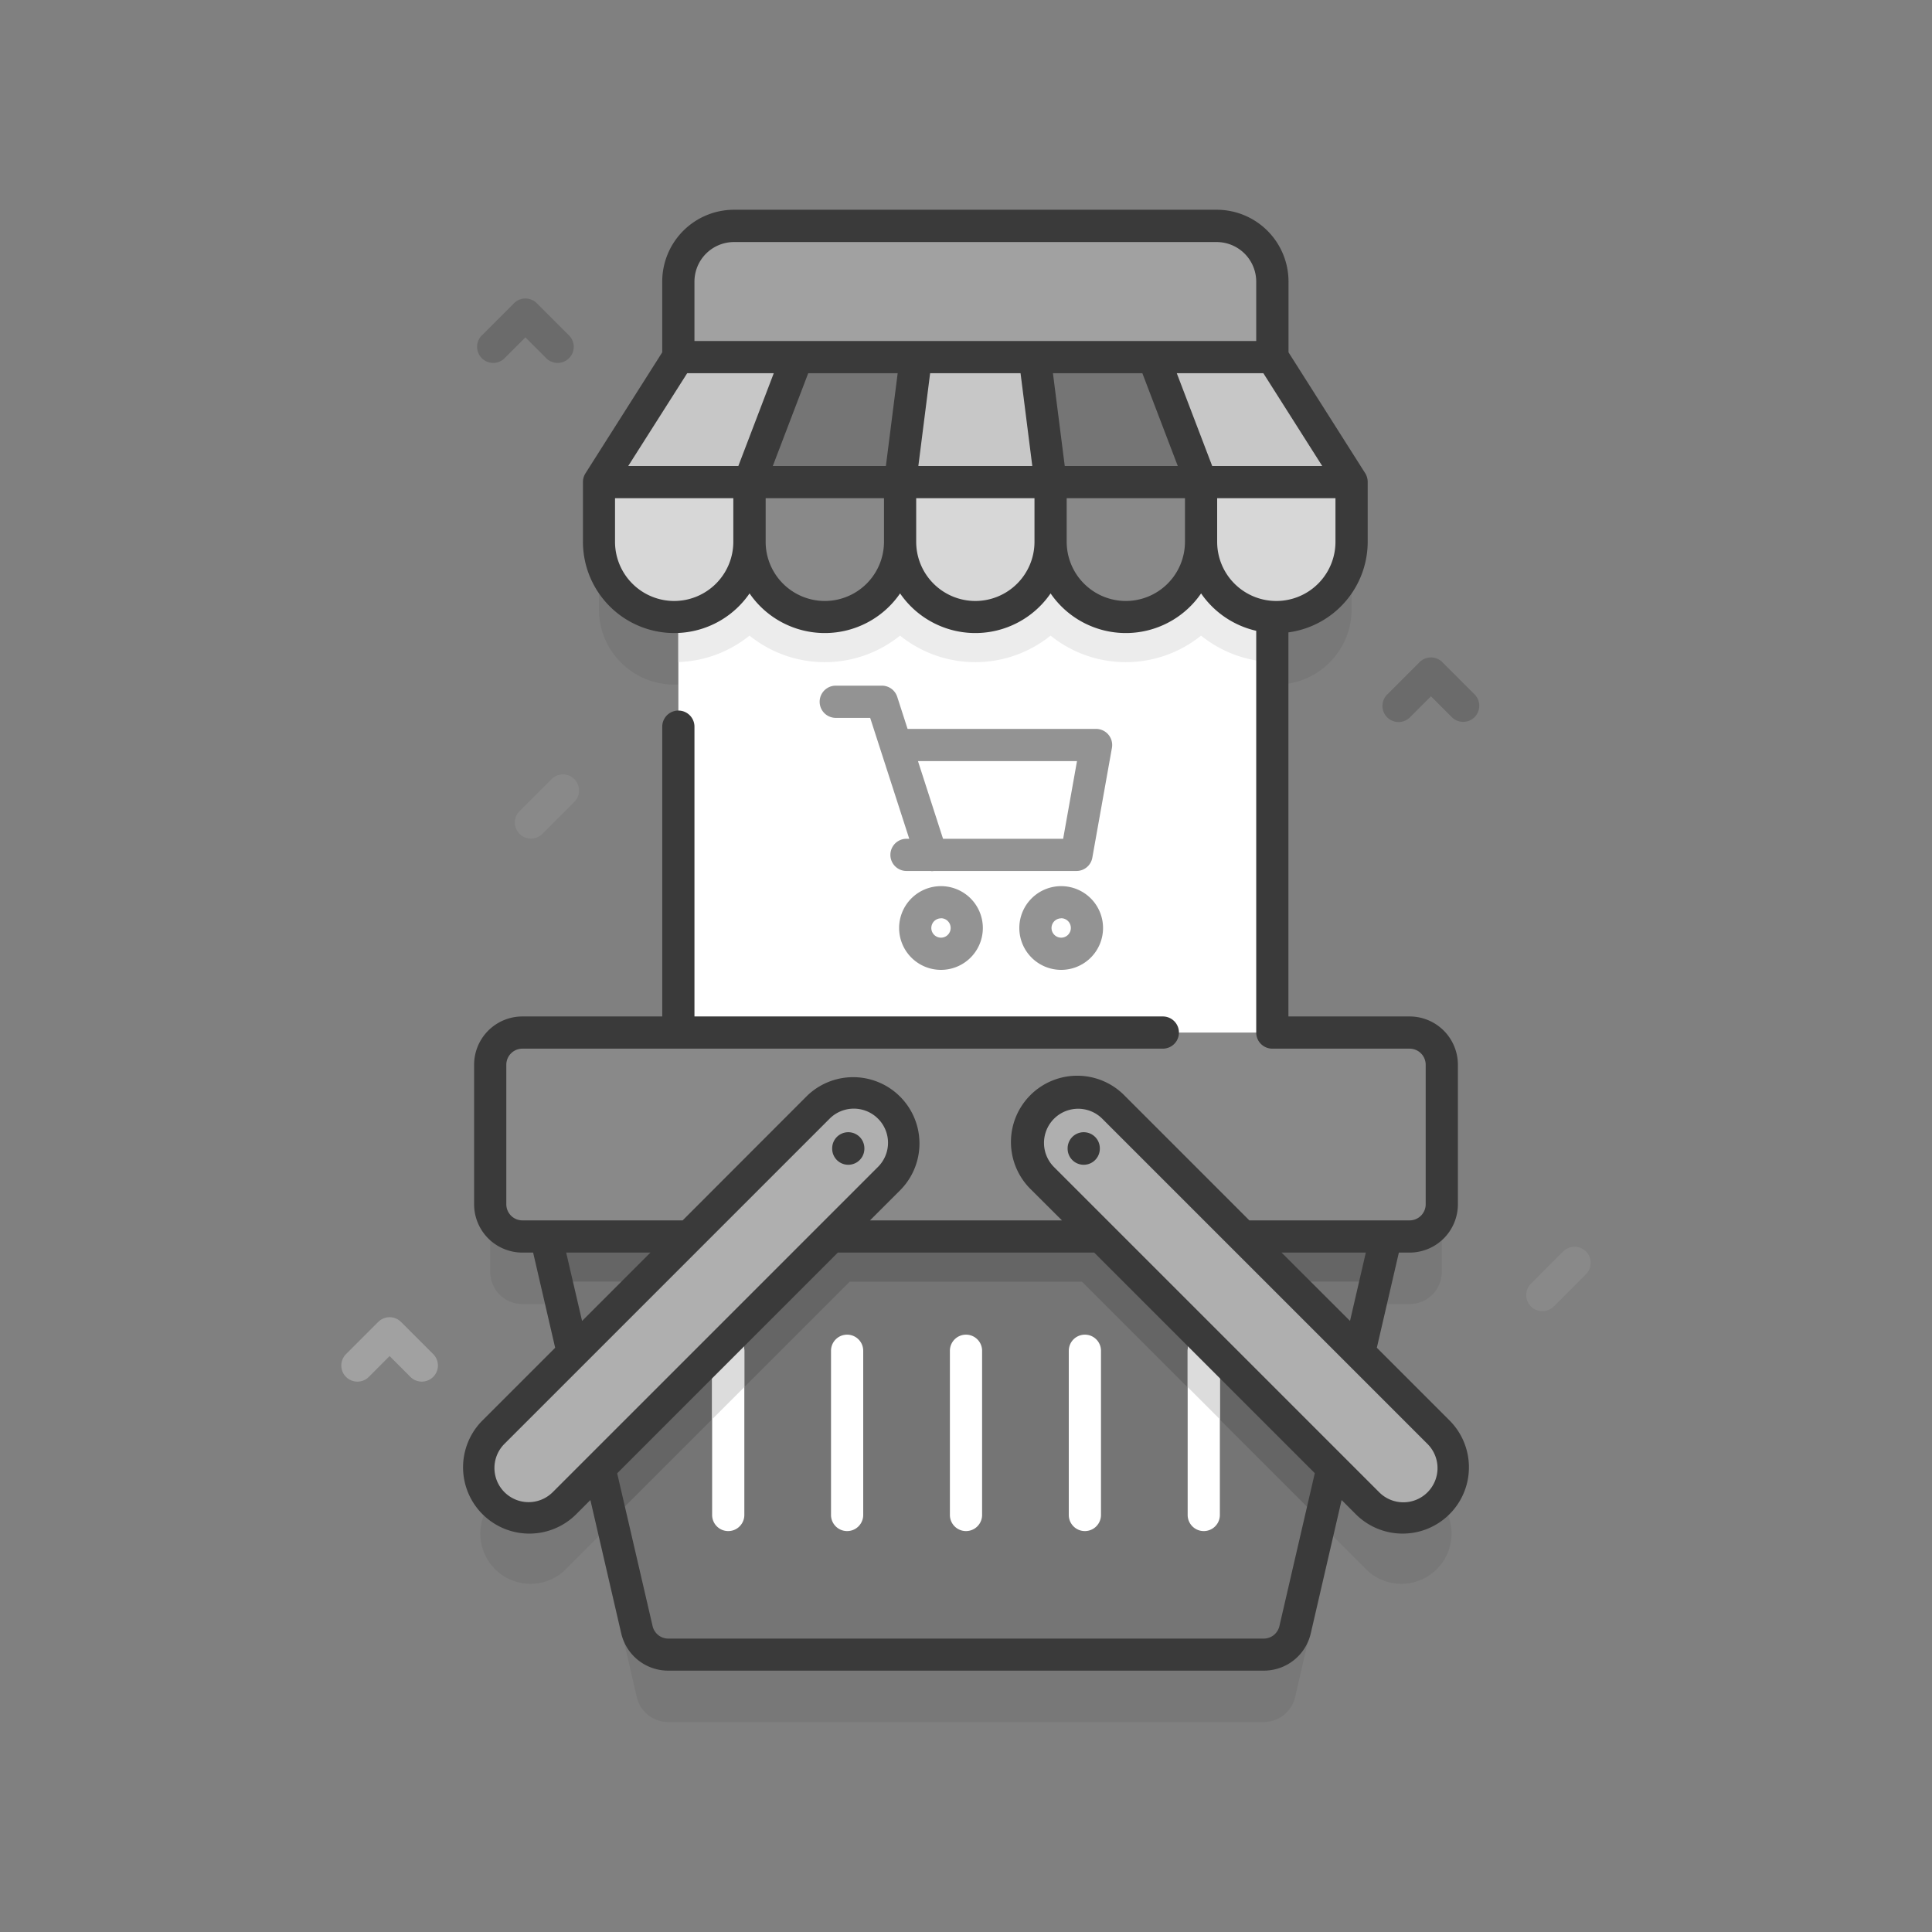 <svg id="Calque_1" data-name="Calque 1" xmlns="http://www.w3.org/2000/svg" viewBox="0 0 600 600">
  <rect x="0" y="0" width="600" height="600" fill="#808080" stroke="none"/>
  <defs>
    <style>
      .cls-1, .cls-12 {
        fill: #3a3a3a;
      }

      .cls-1 {
        opacity: 0.1;
        isolation: isolate;
      }

      .cls-2 {
        fill: #757575;
      }

      .cls-3 {
        fill: #656565;
      }

      .cls-4 {
        fill: #a1a1a1;
      }

      .cls-5 {
        fill: #fff;
      }

      .cls-6 {
        fill: #ececec;
      }

      .cls-7 {
        fill: #c7c7c7;
      }

      .cls-8 {
        fill: #d7d7d7;
      }

      .cls-9 {
        fill: #898989;
      }

      .cls-10 {
        fill: #dcdcdc;
      }

      .cls-11 {
        fill: #afafaf;
      }

      .cls-13 {
        fill: #939393;
      }

      .cls-14 {
        fill: #6b6b6b;
      }
    </style>
  </defs>
  <g>
    <path class="cls-1" d="M422.1,441.14,430.46,405h7.3a10,10,0,0,0,10-10V351.67a10,10,0,0,0-10-10H395.13V212.61c.42,0,.83,0,1.25,0a23.37,23.37,0,0,0,23.37-23.37v-16.6H186v16.6a23.37,23.37,0,0,0,23.37,23.37c.43,0,.84,0,1.26,0V341.67H162.24a10,10,0,0,0-10,10V395a10,10,0,0,0,10,10h7.3l8.36,36.13L153.15,465.9a15.58,15.58,0,0,0,22,22l11-11,11.61,50.15a10,10,0,0,0,9.75,7.74H392.46a10,10,0,0,0,9.75-7.74l11.6-50.15,11,11a15.58,15.58,0,0,0,22-22Z"/>
    <path class="cls-2" d="M432.28,376.14l-30.07,130a10,10,0,0,1-9.75,7.74H207.54a10,10,0,0,1-9.75-7.74L167.72,376.14Z"/>
    <path class="cls-3" d="M432.28,376.14H167.72L172.78,398h49.31L182,438.05l7.87,34,74-74h72.14l74,74,7.87-34-40-40.05h49.31Z"/>
    <path class="cls-4" d="M395.13,328.31V87.45a17.28,17.28,0,0,0-17.28-17.28H228a17.28,17.28,0,0,0-17.28,17.28V328.31Z"/>
    <path class="cls-5" d="M210.67,110.91H395.13v217.4H210.67Z"/>
    <path class="cls-6" d="M395.13,110.91v94.7A37.11,37.11,0,0,1,373,197.4a37.26,37.26,0,0,1-46.74,0,37.26,37.26,0,0,1-46.74,0,37.27,37.27,0,0,1-46.75,0,37.12,37.12,0,0,1-22.11,8.21v-94.7Z"/>
    <path class="cls-7" d="M232.79,149.72H186l24.62-38.8h36.9Z"/>
    <path class="cls-2" d="M279.53,149.72H232.78l14.78-38.8h36.89Z"/>
    <path class="cls-7" d="M326.27,149.72H279.53l4.92-38.8h36.89Z"/>
    <path class="cls-2" d="M373,149.72H326.27l-4.93-38.8h36.9Z"/>
    <path class="cls-7" d="M419.75,149.72H373l-14.77-38.8h36.89Z"/>
    <path class="cls-8" d="M209.41,191.64A23.37,23.37,0,0,1,186,168.27V149.72h46.75v18.55A23.37,23.37,0,0,1,209.41,191.64Z"/>
    <path class="cls-9" d="M256.16,191.64a23.37,23.37,0,0,1-23.37-23.37V149.72h46.74v18.55A23.37,23.37,0,0,1,256.16,191.64Z"/>
    <path class="cls-8" d="M302.9,191.64a23.37,23.37,0,0,1-23.37-23.37V149.72h46.74v18.55A23.37,23.37,0,0,1,302.9,191.64Z"/>
    <path class="cls-9" d="M349.64,191.64a23.37,23.37,0,0,1-23.37-23.37V149.72H373v18.55A23.37,23.37,0,0,1,349.64,191.64Z"/>
    <path class="cls-8" d="M396.38,191.64A23.37,23.37,0,0,1,373,168.27V149.72h46.74v18.55A23.37,23.37,0,0,1,396.38,191.64Z"/>
    <path class="cls-9" d="M437.76,384H162.24a10,10,0,0,1-10-10V330.67a10,10,0,0,1,10-10H437.76a10,10,0,0,1,10,10V374A10,10,0,0,1,437.76,384Z"/>
    <path class="cls-5" d="M231.16,419.49v51a5,5,0,0,1-10,0v-51a5,5,0,0,1,10,0Z"/>
    <path class="cls-10" d="M231.16,419.49v11.28l-10,10V419.49a5,5,0,0,1,10,0Z"/>
    <g>
      <path class="cls-5" d="M263.08,414.49a5,5,0,0,1,5,5v51a5,5,0,0,1-10,0v-51a5,5,0,0,1,5-5"/>
      <path class="cls-5" d="M300,414.49a5,5,0,0,1,5,5v51a5,5,0,0,1-10,0v-51a5,5,0,0,1,5-5"/>
      <path class="cls-5" d="M336.92,414.49a5,5,0,0,1,5,5v51a5,5,0,0,1-10,0v-51a5,5,0,0,1,5-5"/>
      <path class="cls-5" d="M378.84,419.49v51a5,5,0,0,1-10,0v-51a5,5,0,0,1,10,0Z"/>
    </g>
    <path class="cls-10" d="M378.84,419.49v21.28l-10-10V419.49a5,5,0,0,1,10,0Z"/>
    <path class="cls-11" d="M446.85,466.94a15.58,15.58,0,0,1-22,0l-101-101a15.58,15.58,0,1,1,22-22l101,101a15.58,15.58,0,0,1,0,22Z"/>
    <path class="cls-11" d="M276.21,343.88a15.58,15.58,0,0,0-22,0l-101,101a15.58,15.58,0,0,0,22,22l101-101a15.58,15.58,0,0,0,0-22Z"/>
    <path class="cls-12" d="M450.39,441.36l-22.8-22.8L434.43,389h3.33a15,15,0,0,0,15-15V330.67a15,15,0,0,0-15-15H400.13V196.39a28.42,28.42,0,0,0,24.62-28.12V149.72A5.16,5.16,0,0,0,424,147l-23.84-37.58v-22a22.31,22.31,0,0,0-22.28-22.28H227.94a22.31,22.31,0,0,0-22.28,22.28v22L181.82,147a5.07,5.07,0,0,0-.78,2.68v18.55a28.36,28.36,0,0,0,51.74,16.06,28.35,28.35,0,0,0,46.75,0,28.34,28.34,0,0,0,46.74,0,28.34,28.34,0,0,0,46.74,0,28.46,28.46,0,0,0,17.12,11.61V320.67a5,5,0,0,0,5,5h42.63a5,5,0,0,1,5,5V374a5,5,0,0,1-5,5H388l-38.66-38.66a20.59,20.59,0,1,0-29.12,29.11L329.8,379H270.19l9.56-9.56a20.59,20.59,0,0,0-29.12-29.11L212,379H162.24a5,5,0,0,1-5-5V330.67a5,5,0,0,1,5-5H361.13a5,5,0,0,0,0-10H215.67v-90a5,5,0,0,0-10,0v90H162.24a15,15,0,0,0-15,15V374a15,15,0,0,0,15,15h3.33l6.84,29.56-22.8,22.8a20.59,20.59,0,0,0,29.12,29.11l4.62-4.62,9.57,41.37a14.94,14.94,0,0,0,14.62,11.61H392.46a14.93,14.93,0,0,0,14.62-11.61l9.57-41.37,4.62,4.62a20.59,20.59,0,0,0,29.12-29.11ZM278.78,115.91l-3.66,28.81H240l11-28.81Zm10.08,0h28.08l3.65,28.81H285.2Zm41.81,28.81L327,115.91h27.77l11,28.81Zm45.79,0-11-28.81h26.89l18.28,28.81ZM227.94,75.17H377.85a12.3,12.3,0,0,1,12.28,12.28v18.46H215.67V87.45A12.29,12.29,0,0,1,227.94,75.17Zm-14.53,40.74H240.3l-11,28.81h-34.2Zm-4,70.73A18.39,18.39,0,0,1,191,168.27V154.72h36.74v13.55A18.39,18.39,0,0,1,209.41,186.64Zm46.75,0a18.4,18.4,0,0,1-18.38-18.37V154.72h36.75v13.55A18.4,18.4,0,0,1,256.16,186.64Zm46.74,0a18.39,18.39,0,0,1-18.37-18.37V154.72h36.74v13.55A18.39,18.39,0,0,1,302.9,186.64Zm46.74,0a18.39,18.39,0,0,1-18.37-18.37V154.72H368v13.55A18.39,18.39,0,0,1,349.64,186.64ZM378,168.27V154.72h36.74v13.55a18.37,18.37,0,0,1-36.74,0ZM424.17,389l-4.91,21.23L398,389Zm-248.34,0H202l-21.23,21.23Zm-4.17,74.4a10.59,10.59,0,0,1-15-15l101-101a10.62,10.62,0,0,1,15,0h0a10.57,10.57,0,0,1,0,15ZM397.33,505a5,5,0,0,1-4.87,3.88H207.54a5,5,0,0,1-4.87-3.88l-11-47.45L260.2,389h79.61l68.51,68.51Zm46-41.56a10.59,10.59,0,0,1-15,0l-101-101a10.59,10.59,0,0,1,15-15l101,101a10.61,10.61,0,0,1,0,15Z"/>
    <path class="cls-12" d="M336.56,351.62a5,5,0,0,0-5,5v.11a5,5,0,0,0,10,0v-.11A5,5,0,0,0,336.56,351.62Z"/>
    <path class="cls-12" d="M263.44,351.62a5,5,0,0,0-5,5v.11a5,5,0,0,0,10,0v-.11A5,5,0,0,0,263.44,351.62Z"/>
    <path class="cls-13" d="M289.25,270.49a5,5,0,0,1-4.76-3.46l-14.25-44.09H259.55a5,5,0,0,1,0-10h14.33a5,5,0,0,1,4.76,3.46L294,264a5,5,0,0,1-3.22,6.3,5.15,5.15,0,0,1-1.54.24Z"/>
    <path class="cls-13" d="M334.35,270.49H281.52a5,5,0,0,1,0-10h48.65l4.3-24.12h-53a5,5,0,0,1,0-10h58.93a5,5,0,0,1,4.92,5.88l-6.09,34.12a5,5,0,0,1-4.93,4.12Z"/>
    <path class="cls-13" d="M292.23,301.2a13,13,0,1,1,13-13,13,13,0,0,1-13,13Zm0-16a3,3,0,1,0,3,3A3,3,0,0,0,292.23,285.17Z"/>
    <path class="cls-13" d="M329.56,301.2a13,13,0,1,1,13-13A13,13,0,0,1,329.56,301.2Zm0-16a3,3,0,1,0,3,3A3,3,0,0,0,329.56,285.17Z"/>
    <path class="cls-9" d="M164.89,260.43a5,5,0,0,1-3.54-8.53l10-10a5,5,0,0,1,7.07,7.07l-10,10A5,5,0,0,1,164.89,260.43Z"/>
    <path class="cls-14" d="M454.4,224.18a5,5,0,0,1-3.54-1.47l-6.46-6.46-6.47,6.46a5,5,0,1,1-7.07-7.07l10-10a5,5,0,0,1,7.07,0l10,10a5,5,0,0,1-3.53,8.54Z"/>
    <path class="cls-14" d="M173.17,112.71a5,5,0,0,1-3.54-1.47l-6.46-6.46-6.46,6.46a5,5,0,0,1-7.08-7.07l10-10a5,5,0,0,1,7.08,0l10,10a5,5,0,0,1-3.54,8.54Z"/>
    <path class="cls-9" d="M479,407.19a5,5,0,0,1-3.54-8.54l10-10a5,5,0,1,1,7.08,7.07l-10,10A5,5,0,0,1,479,407.19Z"/>
    <path class="cls-4" d="M131,429.07a5,5,0,0,1-3.54-1.46L121,421.14l-6.46,6.47a5,5,0,1,1-7.08-7.07l10-10a5,5,0,0,1,7.08,0l10,10a5,5,0,0,1-3.54,8.53Z"/>
  </g>
</svg>
